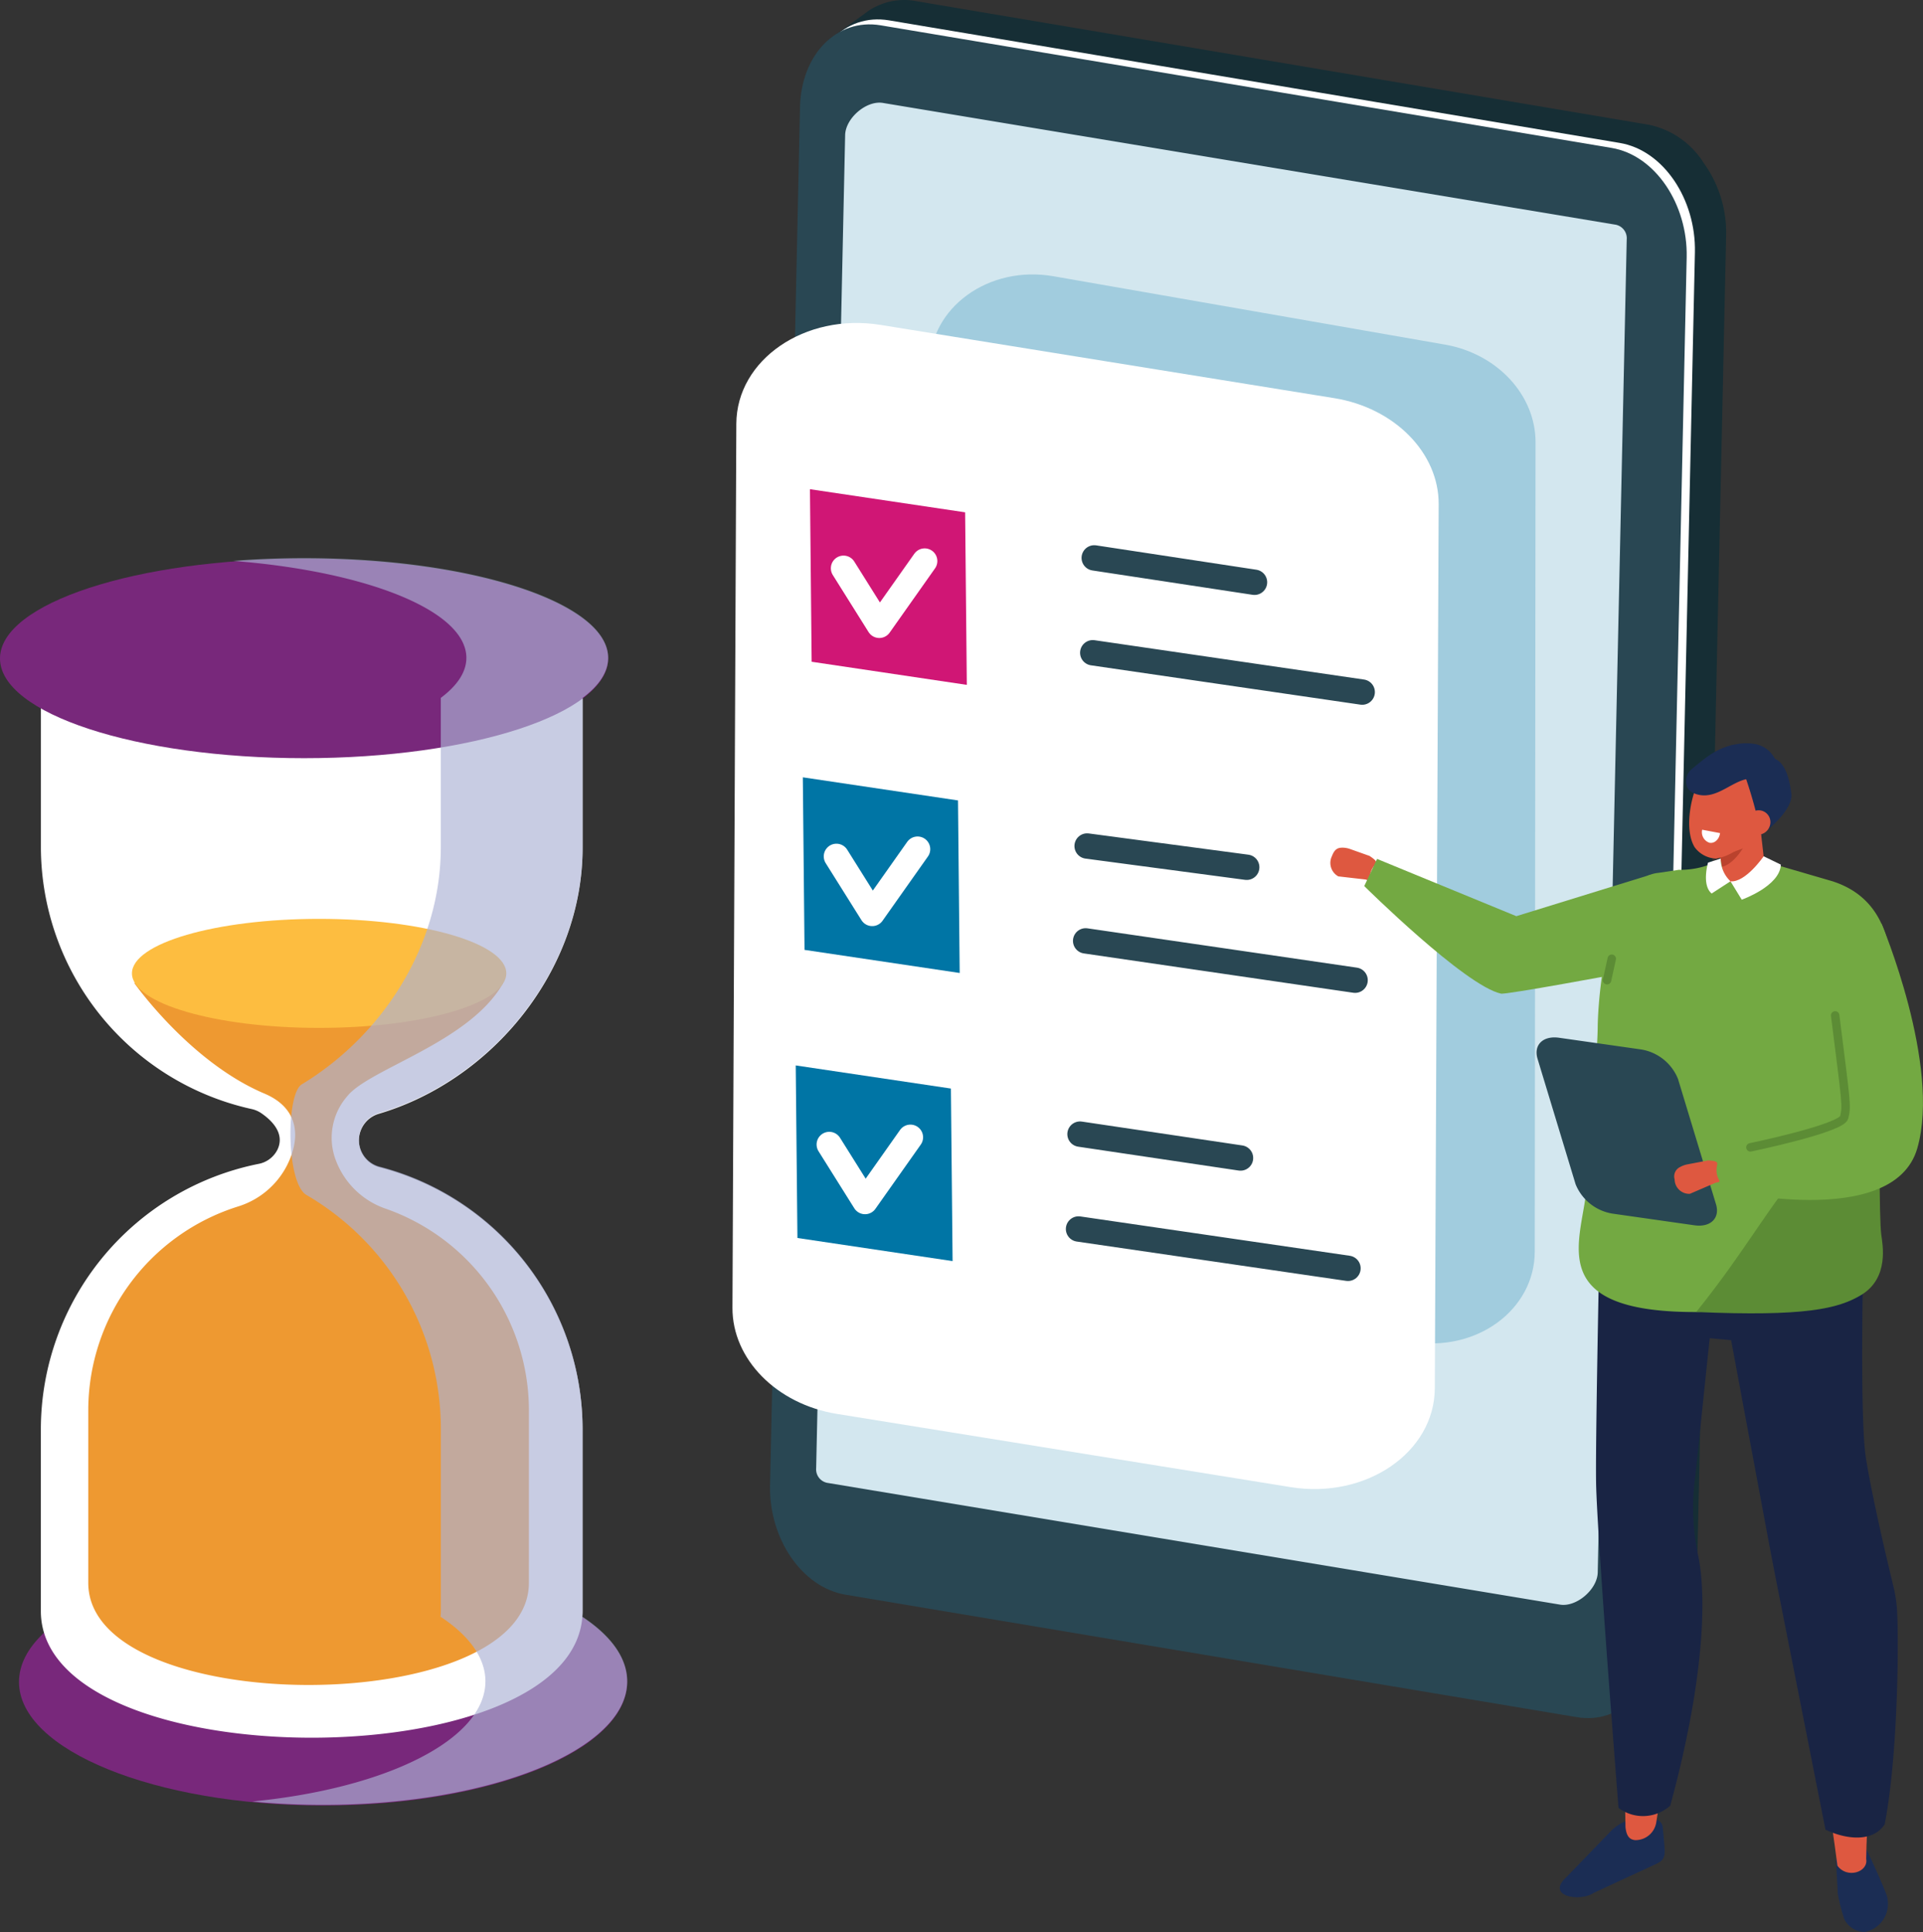<?xml version="1.0" encoding="UTF-8"?> <svg xmlns="http://www.w3.org/2000/svg" xmlns:xlink="http://www.w3.org/1999/xlink" width="227.511" height="228.514" viewBox="0 0 227.511 228.514"><rect x="0" y="0" width="227.511" height="228.514" fill="#333333" stroke="none"/><defs><clipPath id="clip-path"><rect id="Rectangle_4287" data-name="Rectangle 4287" width="46.611" height="147.463" fill="none"></rect></clipPath></defs><g id="Group_20630" data-name="Group 20630" transform="translate(-41.055 -52.356)"><g id="Group_20636" data-name="Group 20636"><g id="Group_20628" data-name="Group 20628"><g id="Group_20631" data-name="Group 20631"><path id="Path_21558" data-name="Path 21558" d="M673.126,245.612a14.1,14.1,0,0,0-2.782-8.7l-.03-.04a10.149,10.149,0,0,0-6.385-4.246L577.2,218.216a7.488,7.488,0,0,0-5.863,1.443l-5.371,4.353L564,390.97a.414.414,0,0,0,.036.217c-.1,6.2,3.986,11.911,9.161,12.771l89.015,14.933,2.6-2.1c2.932-2.5,4.694-4.812,4.783-8.91Z" transform="translate(-427.85 -165.455)" fill="#162e35"></path><path id="Path_21559" data-name="Path 21559" d="M602.457,288.584s-47.618,109.648-47.32,103.249l5.017-170.206,4.343-3.143a7.542,7.542,0,0,1,5.931-1.493l86.807,14.646a9.982,9.982,0,0,1,6.385,4.35Z" transform="translate(-421.124 -164.525)" fill="#162e35"></path><path id="Path_21560" data-name="Path 21560" d="M646.929,426.614l-86.51-14.483c-5.2-.863-9.081-6.688-8.945-12.917l3.548-163.038c.136-6.229,4.346-10.54,9.541-9.677L651.024,241c5.2.863,9.032,6.7,8.9,12.934l-3.549,163.037c-.135,6.229-4.248,10.506-9.443,9.643" transform="translate(-418.343 -171.739)" fill="#fff"></path><path id="Path_21561" data-name="Path 21561" d="M642.911,429.034,556.4,414.551c-5.2-.863-9.081-6.688-8.946-12.917L551,238.6c.136-6.229,4.346-10.54,9.541-9.677l86.461,14.5c5.2.863,9.032,6.7,8.9,12.934L652.355,419.39c-.135,6.229-4.248,10.506-9.443,9.643" transform="translate(-415.295 -173.574)" fill="#294753"></path><path id="Path_21562" data-name="Path 21562" d="M665.942,283.346a1.631,1.631,0,0,0-1.422-1.753l-86.583-14.384c-1.94-.322-4.42,1.793-4.464,3.808L570.4,412.347h0l-.356,16.341a1.63,1.63,0,0,0,1.422,1.753l86.583,14.384c1.94.322,4.42-1.793,4.464-3.808l3.076-141.329h0Z" transform="translate(-432.429 -202.679)" fill="#d3e7ef"></path><path id="Path_21563" data-name="Path 21563" d="M682.3,477.558l-46.325-8.087c-6.166-1.076-10.7-5.967-10.7-11.529l.093-95.728c.007-6.941,6.971-12,14.666-10.66l46.325,8.087c6.166,1.076,10.7,5.967,10.7,11.529l-.093,95.728c-.006,6.941-6.97,12-14.665,10.66" transform="translate(-474.333 -266.523)" fill="#a1ccde"></path><path id="Path_21564" data-name="Path 21564" d="M595.1,512.829l-53.687-8.663c-7.146-1.153-12.391-6.478-12.364-12.553l.457-104.553c.033-7.581,8.126-13.135,17.044-11.7l53.687,8.663c7.146,1.153,12.391,6.478,12.364,12.553l-.457,104.553c-.033,7.581-8.126,13.135-17.044,11.7" transform="translate(-401.336 -284.577)" fill="#fff"></path><line id="Line_1024" data-name="Line 1024" x2="18.962" y2="2.882" transform="translate(170.514 118.343)" fill="none" stroke="#294753" stroke-linecap="round" stroke-linejoin="round" stroke-width="3"></line><line id="Line_1025" data-name="Line 1025" x2="31.877" y2="4.652" transform="translate(170.34 129.563)" fill="none" stroke="#294753" stroke-linecap="round" stroke-linejoin="round" stroke-width="3"></line><path id="Path_21565" data-name="Path 21565" d="M585.586,479.715l-18.358-2.734-.2-20.409,18.358,2.734Z" transform="translate(-430.147 -346.354)" fill="#d01675"></path><path id="Path_21566" data-name="Path 21566" d="M583.474,492.627l4.232,6.747,5.368-7.6" transform="translate(-442.621 -373.057)" fill="none" stroke="#fff" stroke-linecap="round" stroke-linejoin="round" stroke-width="3"></path><line id="Line_1026" data-name="Line 1026" x2="18.882" y2="2.513" transform="translate(169.673 152.421)" fill="none" stroke="#294753" stroke-linecap="round" stroke-linejoin="round" stroke-width="3"></line><line id="Line_1027" data-name="Line 1027" x2="31.877" y2="4.652" transform="translate(169.499 163.64)" fill="none" stroke="#294753" stroke-linecap="round" stroke-linejoin="round" stroke-width="3"></line><path id="Path_21567" data-name="Path 21567" d="M582.1,620.877l-18.358-2.734-.2-20.409,18.358,2.734Z" transform="translate(-427.504 -453.438)" fill="#0075a5"></path><path id="Path_21568" data-name="Path 21568" d="M579.99,633.789l4.232,6.747,5.368-7.6" transform="translate(-439.977 -480.142)" fill="none" stroke="#fff" stroke-linecap="round" stroke-linejoin="round" stroke-width="3"></path><line id="Line_1028" data-name="Line 1028" x2="18.988" y2="2.823" transform="translate(168.832 186.498)" fill="none" stroke="#294753" stroke-linecap="round" stroke-linejoin="round" stroke-width="3"></line><line id="Line_1029" data-name="Line 1029" x2="31.877" y2="4.652" transform="translate(168.657 197.718)" fill="none" stroke="#294753" stroke-linecap="round" stroke-linejoin="round" stroke-width="3"></line><path id="Path_21569" data-name="Path 21569" d="M578.617,762.039l-18.358-2.734-.2-20.409,18.358,2.734Z" transform="translate(-424.86 -560.523)" fill="#0075a5"></path><path id="Path_21570" data-name="Path 21570" d="M576.5,774.951l4.232,6.747,5.368-7.6" transform="translate(-437.334 -587.227)" fill="none" stroke="#fff" stroke-linecap="round" stroke-linejoin="round" stroke-width="3"></path><path id="Path_21571" data-name="Path 21571" d="M251.33,995.032c0,8.072-16.107,14.615-35.975,14.615s-35.975-6.543-35.975-14.615,16.107-14.615,35.975-14.615,35.975,6.543,35.975,14.615" transform="translate(-136.077 -743.74)" fill="#78287b"></path><path id="Path_21572" data-name="Path 21572" d="M254.183,597.912a32.057,32.057,0,0,0-23.972-31.018,3.275,3.275,0,0,1-2.307-4.258q.027-.074.055-.146a3.278,3.278,0,0,1,2.128-1.931c13.346-3.948,24.1-16.9,24.1-31.453V507.642c0-15.166-64.09-15.166-64.09,0v21.463A31.791,31.791,0,0,0,215.041,560a3.272,3.272,0,0,1,1.127.485c1.985,1.369,2.6,2.876,1.924,4.3a3.144,3.144,0,0,1-2.249,1.7,32.054,32.054,0,0,0-25.751,31.425v21.463c0,19.975,64.09,19.975,64.09,0Z" transform="translate(-144.204 -376.466)" fill="#fff"></path><path id="Path_21573" data-name="Path 21573" d="M265.465,749.048a25.279,25.279,0,0,0-16.924-23.857,9.646,9.646,0,0,1-5.875-5.62,7.47,7.47,0,0,1,1.291-7.667c2.577-3.275,14.522-6.375,18.469-13.419H218.771s6.559,9.344,15.4,13.081c4.177,1.765,4.294,5.306,2.668,8.513a9.736,9.736,0,0,1-5.795,4.847,25.285,25.285,0,0,0-17.71,24.122v20.394c0,16.1,52.128,16.1,52.128,0Z" transform="translate(-161.836 -529.867)" fill="#ee9931" fill-rule="evenodd"></path><path id="Path_21574" data-name="Path 21574" d="M279.027,673.53c0,3.561-9.915,6.448-22.145,6.448s-22.145-2.887-22.145-6.448,9.915-6.448,22.145-6.448,22.145,2.887,22.145,6.448" transform="translate(-178.07 -506.045)" fill="#fdbd40" fill-rule="evenodd"></path><path id="Path_21575" data-name="Path 21575" d="M242.016,502.439c0,6.513-16.107,11.794-35.975,11.794s-35.975-5.28-35.975-11.794,16.107-11.794,35.975-11.794,35.975,5.28,35.975,11.794" transform="translate(-129.011 -372.201)" fill="#78287b"></path><g id="Group_20626" data-name="Group 20626" transform="translate(68.642 118.371)" opacity="0.66" style="mix-blend-mode: multiply;isolation: isolate"><g id="Group_20625" data-name="Group 20625"><g id="Group_20624" data-name="Group 20624" clip-path="url(#clip-path)"><path id="Path_21576" data-name="Path 21576" d="M325.644,615.546c.02-.245.037-.49.037-.741V593.342a32.057,32.057,0,0,0-23.972-31.018,3.275,3.275,0,0,1-2.307-4.258c.018-.049.036-.1.055-.146a3.278,3.278,0,0,1,2.127-1.931c13.346-3.948,24.1-16.9,24.1-31.453V506.869c1.94-1.449,3.025-3.05,3.025-4.734,0-6.514-16.107-11.794-35.975-11.794-2.89,0-5.7.115-8.388.326,15.821,1.239,27.587,5.9,27.587,11.468,0,1.684-1.085,3.285-3.025,4.734v17.667c0,11.634-6.874,22.244-16.452,28.048-1.885,1.143-1.847,11.676.556,13.081a32.02,32.02,0,0,1,15.9,27.677v21.463c0,.251-.017.5-.037.741,3.366,2.224,5.311,4.841,5.311,7.643,0,6.9-11.766,12.675-27.587,14.211,2.692.261,5.5.4,8.388.4,19.868,0,35.975-6.544,35.975-14.615,0-2.8-1.945-5.419-5.311-7.643" transform="translate(-284.343 -490.341)" fill="#acb1d4"></path></g></g></g><path id="Path_21577" data-name="Path 21577" d="M822.357,633.182h0a1.82,1.82,0,0,0,.745,2.407l3.241.373c.8.3.267.013.653-1.009s1.191-.858-.2-1.784l-2.27-.806a2.75,2.75,0,0,0-.92-.17c-.585,0-.946.187-1.25.989" transform="translate(-623.714 -479.578)" fill="#de5840"></path><path id="Path_21578" data-name="Path 21578" d="M872.535,639.6l-15.87,4.9-16.477-6.772-1.514,3.213s11.9,11.781,16.174,12.72c.63.138,14.047-2.363,14.047-2.363Z" transform="translate(-636.213 -483.781)" fill="#73a942"></path><path id="Path_21579" data-name="Path 21579" d="M935.345,1114.553l5.141-5.322a5.207,5.207,0,0,1,3.751-1.618,8.355,8.355,0,0,1,1.483.135,1.092,1.092,0,0,1,.975,1.12l.116,1.112c.134,1.863.357,2.481-.894,3.061l-7.431,3.447c-1.539,1.063-5.761.417-3.141-1.935" transform="translate(-708.912 -840.23)" fill="#1b2d54"></path><path id="Path_21580" data-name="Path 21580" d="M964.4,896.323a2.483,2.483,0,0,1-2.5,2.18c-.608-.05-1.036-.4-1.153-1.536-.158-12.822-1.692-23.473-1.848-35.459-.175-13.457.294-9.5.058-30.13l12.239-2.87c-2.232,14.939-2.982,33.72-2.982,33.72,3.609,13.692-1.387,17.935-3.81,34.095" transform="translate(-727.381 -628.502)" fill="#de5840"></path><path id="Path_21581" data-name="Path 21581" d="M967.3,786.239,964,817.855a26.728,26.728,0,0,0,.344,9.439c1.033,4.952.671,14.957-3.309,29.543a4.824,4.824,0,0,1-6.12.268s-2.546-32.2-2.653-38.414.645-39.733.645-39.733Z" transform="translate(-722.372 -590.914)" fill="#192444"></path><path id="Path_21582" data-name="Path 21582" d="M1069.845,1124.077l.218,4.052a20.27,20.27,0,0,0,.769,3.028,2.739,2.739,0,0,0,2.422,1.523,3.4,3.4,0,0,0,2.572-4.415c-.8-2.08-2.378-5.386-2.378-5.386a8.571,8.571,0,0,1-3.6,1.2" transform="translate(-811.579 -851.81)" fill="#1b2d54"></path><path id="Path_21583" data-name="Path 21583" d="M1038.816,913.814c.274,1.583-2.288,2.371-3.405.8-1.612-12.679-4.216-24.129-5.731-35.98-1.7-13.307-2.88-12.471-5.456-32.872l13.491.249c-.534,14.98.848,33.636.848,33.636,5.356,13.76.524,16.364.253,34.168" transform="translate(-776.971 -641.591)" fill="#de5840"></path><path id="Path_21584" data-name="Path 21584" d="M1010.549,794.977s-.842,26.99.092,32.893c.726,4.587,2.5,12.1,3.261,15.214a16.14,16.14,0,0,1,.44,3.095c.2,4.592.023,17.231-1.478,25.012-1.394,2.161-4.584,1.808-7.011.631L999.77,841.08c-.089-.359-5.079-27.15-5.079-27.15l-7.566-.678L991.3,795.04s20.217,1.613,19.253-.063" transform="translate(-748.828 -603.065)" fill="#192444"></path><path id="Path_21585" data-name="Path 21585" d="M955.643,637.862a9.859,9.859,0,0,0,3.7-.646,6.363,6.363,0,0,1,5.931-.488l8.479,2.47c7.828,2.48,7.112,10.687,7.291,15.312,0,0-2.694,5.293-2.937,9.661-.21,3.776-2.528,12.318-1.919,13.525.456.9.421,6.532-4.24,8.1-4.118,1.384-10.737,4.365-14.252,4.371-18.491.035-13.346-8.749-12.942-15,.254-3.931,1.259-15.542,1.284-18.656s.971-17.71,7.205-18.291Z" transform="translate(-715.959 -482.626)" fill="#73a942"></path><path id="Path_21586" data-name="Path 21586" d="M1013.923,623.658l-.349-.349c-.908.255-1.712.155-1.886-.741l-.975-5.053a1.871,1.871,0,0,1,1.337-2.093l.269-.075c.908-.255,3.431-.2,3.6.694l.612,5.344c.173.9-1.7,2.019-2.611,2.273" transform="translate(-766.699 -466.698)" fill="#de5840"></path><path id="Path_21587" data-name="Path 21587" d="M1013.071,628.045a5.119,5.119,0,0,0,3.58-2.51s-1.346,3.359-3.35,3.879Z" transform="translate(-768.511 -474.528)" fill="#ba422d"></path><path id="Path_21588" data-name="Path 21588" d="M1005.971,587.684a2.066,2.066,0,0,0-3.2-.747c-1.13-.453-2.475.28-3.448,2.086-1.354,2.514-1.965,6.471-.754,8.433a3.3,3.3,0,0,0,2.538,1.338,5.9,5.9,0,0,0,2.051-.773c2.494-1.009,2.544-.638,3.446-2.313,1.354-2.515.579-6.061-.632-8.024" transform="translate(-757.015 -444.887)" fill="#de5840"></path><path id="Path_21589" data-name="Path 21589" d="M1024.706,589.825a53.626,53.626,0,0,1,2.057,7.39s3.814-2.755,3.561-4.883c-.844-7.095-4.985-3.209-4.985-3.209Z" transform="translate(-777.337 -446.1)" fill="#1b2d54"></path><path id="Path_21590" data-name="Path 21590" d="M1004.663,581.149c1.489.326,2.407,1.423,2.906,3.364.064.247.606,1.362.63,1.572l-.958-.259c.189,1.679-.545-.8-2.235-.456-2.636-.913-4.774,2.913-7.768,1.541a1.366,1.366,0,0,1-.776-1,1.846,1.846,0,0,1,.6-1.789c1.817-1.49,2.736-2.291,4.742-2.863l.488-.085a6.19,6.19,0,0,1,2.371-.022" transform="translate(-755.887 -440.778)" fill="#1b2d54"></path><path id="Path_21591" data-name="Path 21591" d="M1005.108,624.954h0a1.318,1.318,0,0,1-.873-1.545l2.118.4c-.1.742-.66,1.252-1.245,1.141" transform="translate(-761.796 -472.915)" fill="#fff"></path><path id="Path_21592" data-name="Path 21592" d="M1028.657,615.156a1.5,1.5,0,0,1-1.3,1.614,1.393,1.393,0,0,1-1.57-1.258,1.5,1.5,0,0,1,1.3-1.614,1.393,1.393,0,0,1,1.57,1.258" transform="translate(-778.151 -465.692)" fill="#de5840"></path><path id="Path_21593" data-name="Path 21593" d="M1007.874,637.549l-1.493.479s-.78,2.648.429,3.652l2.228-1.445a3.72,3.72,0,0,1-1.163-2.686" transform="translate(-763.248 -483.641)" fill="#fff"></path><path id="Path_21594" data-name="Path 21594" d="M1018.161,639.378l1.332,2.175s4.529-1.6,4.628-4.147l-2.035-.987s-2.152,3.138-3.925,2.959" transform="translate(-772.372 -482.784)" fill="#fff"></path><path id="Path_21595" data-name="Path 21595" d="M1023.272,727c-.275-2.123-.234-13.078-.024-16.855.138-2.473.5-9.674.859-13.34-1.846,3.518-3.155,4.872-3.352,5.73-1.55,6.744-1.928,10.419-5.21,14.379-6.3,7.6-7.956,11.466-14.165,19.217,12.833.557,16.8-.38,19.511-2.009,3.362-2.023,2.522-6.035,2.382-7.123" transform="translate(-759.641 -528.596)" fill="#5c8c35"></path><line id="Line_1030" data-name="Line 1030" x1="0.558" y2="2.539" transform="translate(231.185 165.754)" fill="none" stroke="#5c8c35" stroke-linecap="round" stroke-linejoin="round" stroke-width="1"></line><path id="Path_21596" data-name="Path 21596" d="M1026.9,669.477s7.052,16.7,4.228,26.548-23.448,4.86-23.448,4.86l-1.57-4.573s14.95-.658,15.006-3.1c.078-3.39-3.17-20.817-3.17-20.817Z" transform="translate(-763.234 -507.862)" fill="#73a942"></path><path id="Path_21597" data-name="Path 21597" d="M1037.945,714.391c1.364,10.751,1.383,10.609,1.077,12.038-.283,1.323-11.1,3.565-11.1,3.565" transform="translate(-779.773 -541.933)" fill="none" stroke="#5c8c35" stroke-linecap="round" stroke-linejoin="round" stroke-width="1"></path><path id="Path_21598" data-name="Path 21598" d="M932.112,746l9.708,1.383c1.9.27,3.044-.85,2.546-2.491l-4.5-14.833a5.682,5.682,0,0,0-4.356-3.474L925.8,725.2c-1.9-.27-3.044.85-2.546,2.491l4.5,14.833A5.683,5.683,0,0,0,932.112,746" transform="translate(-700.29 -550.101)" fill="#294753"></path><path id="Path_21599" data-name="Path 21599" d="M990.716,787.718h0a1.727,1.727,0,0,0,1.8,1.688l3.063-1.32c.854-.142.244-.124.106-1.2s.657-1.339-1.02-1.43l-2.4.457a2.915,2.915,0,0,0-.9.32,1.233,1.233,0,0,0-.647,1.481" transform="translate(-751.533 -595.846)" fill="#de5840"></path></g></g></g></g></svg> 